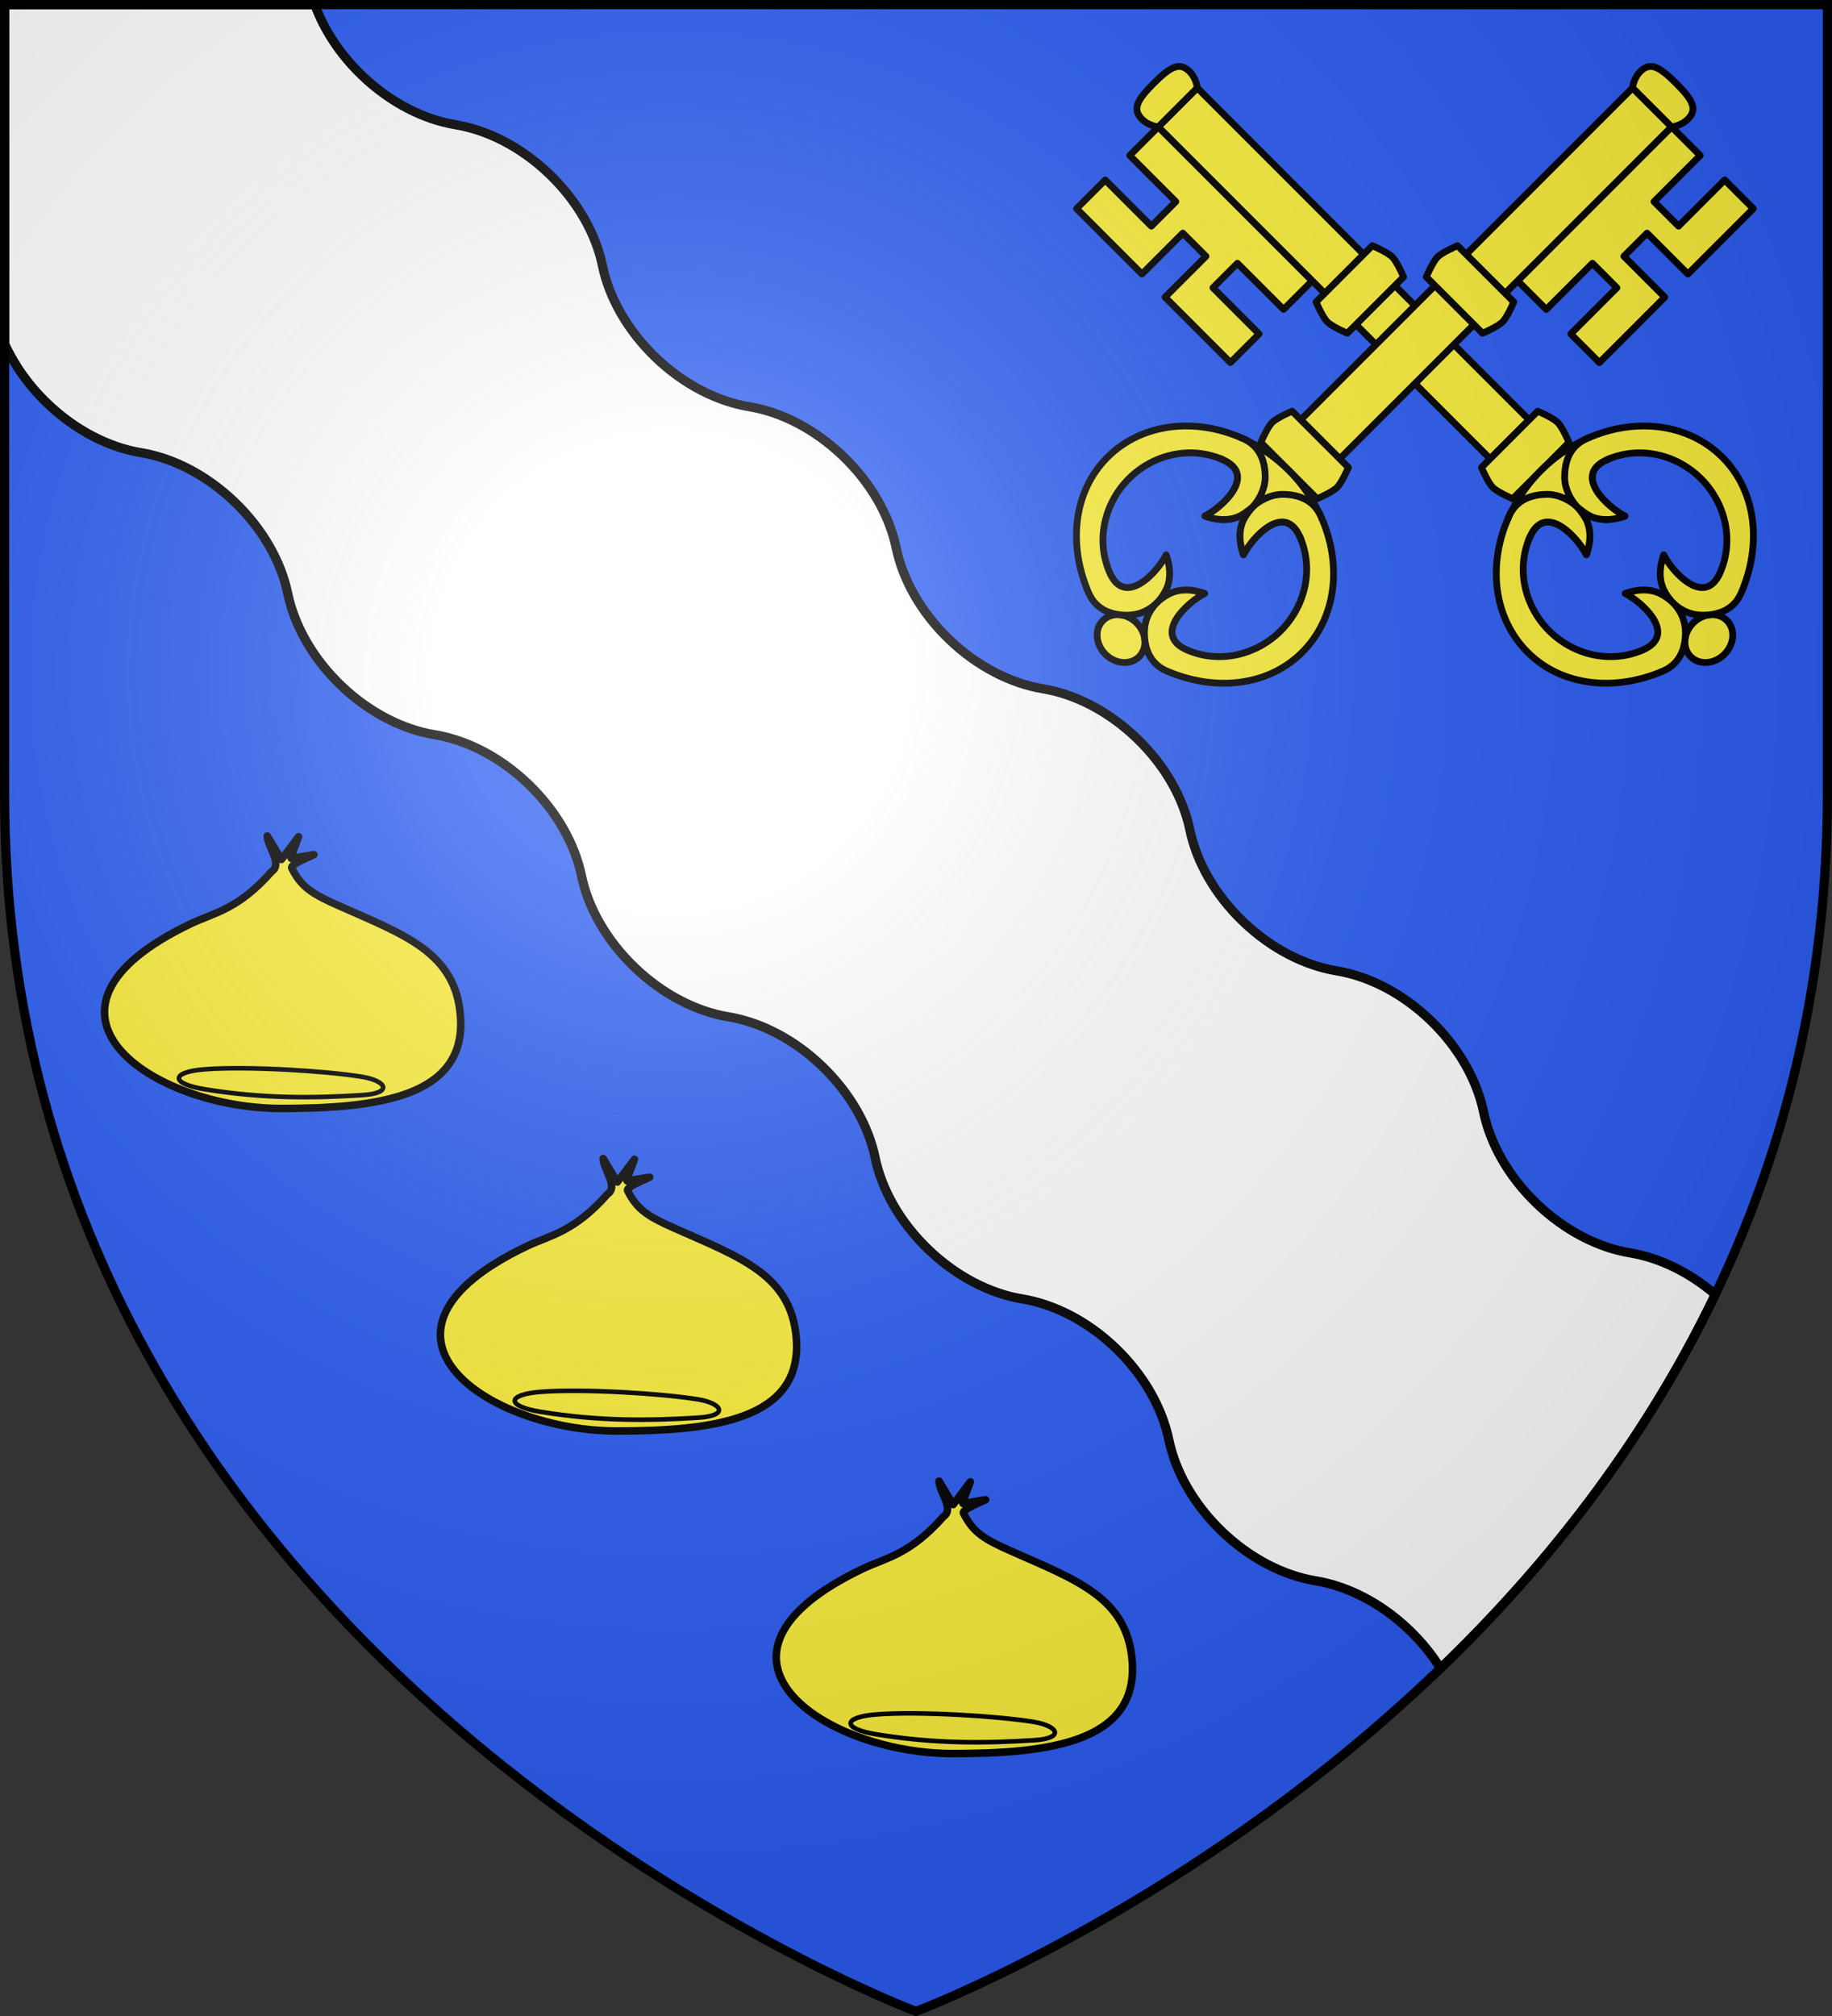 <?xml version="1.0" encoding="UTF-8" standalone="no"?>
<svg
   xmlns:dc="http://purl.org/dc/elements/1.1/"
   xmlns:cc="http://creativecommons.org/ns#"
   xmlns:rdf="http://www.w3.org/1999/02/22-rdf-syntax-ns#"
   xmlns:svg="http://www.w3.org/2000/svg"
   xmlns="http://www.w3.org/2000/svg"
   xmlns:xlink="http://www.w3.org/1999/xlink"
   xmlns:sodipodi="http://sodipodi.sourceforge.net/DTD/sodipodi-0.dtd"
   xmlns:inkscape="http://www.inkscape.org/namespaces/inkscape"
   width="600"
   height="660"
   viewBox="0 0 600 660"
   id="svg2"
   sodipodi:version="0.32"
   inkscape:version="0.46"
   sodipodi:docname="Blason_ville_fr_Isola-A_06.svg"
   inkscape:output_extension="org.inkscape.output.svg.inkscape"
   version="1.0">
  <rect x="0" y="0" width="600" height="660" fill="#333333" stroke="none"/>
  <sodipodi:namedview
     inkscape:window-height="977"
     inkscape:window-width="1280"
     inkscape:pageshadow="2"
     inkscape:pageopacity="0.0"
     guidetolerance="10.0"
     gridtolerance="10.0"
     objecttolerance="10.0"
     borderopacity="1.0"
     bordercolor="#666666"
     pagecolor="#ffffff"
     id="base"
     showgrid="false"
     inkscape:zoom="1.1863636"
     inkscape:cx="300"
     inkscape:cy="330"
     inkscape:window-x="-4"
     inkscape:window-y="-4"
     inkscape:current-layer="layer3"
     inkscape:object-nodes="true"
     showguides="false"
     inkscape:guide-bbox="true">
    <sodipodi:guide
       orientation="-0.707,0.707"
       position="-515.072,749.884"
       id="guide4417" />
  </sodipodi:namedview>
  <defs
     id="defs4">
    <radialGradient
       id="Gradient1"
       gradientUnits="userSpaceOnUse"
       cx="-80"
       cy="-80"
       r="405">
      <stop
         style="stop-color:#fff;stop-opacity:0.31"
         offset="0"
         id="stop7" />
      <stop
         style="stop-color:#fff;stop-opacity:0.25"
         offset="0.19"
         id="stop9" />
      <stop
         style="stop-color:#6b6b6b;stop-opacity:0.125"
         offset="0.6"
         id="stop11" />
      <stop
         style="stop-color:#000;stop-opacity:0.125"
         offset="1"
         id="stop13" />
    </radialGradient>
    <clipPath
       id="shield_cut">
      <path
         id="shield"
         d="M -298.5,-298.5 L 298.5,-298.5 L 298.5,-40 C 298.5,246.31 0,358.5 0,358.5 C 0,358.5 -298.5,246.31 -298.5,-40 L -298.5,-298.5 z" />
    </clipPath>
  </defs>
  <g
     id="layer4"
     inkscape:label="Fond écu"
     inkscape:groupmode="layer"
     transform="translate(300,300)">
    <use
       xlink:href="#shield"
       id="use18"
       style="fill:#2b5df2"
       x="0"
       y="0"
       width="600"
       height="660" />
    <path
       style="fill:#ffffff;stroke:#000000;stroke-width:3;stroke-opacity:1"
       d="M -298.5,-298.5 L -298.5,-187.5 C -295.412,-180.631 -290.715,-173.905 -284.531,-167.969 C -275.21,-159.021 -264.224,-153.525 -253.844,-151.812 C -243.463,-150.1 -232.477,-144.604 -223.156,-135.656 C -213.835,-126.709 -207.885,-115.958 -205.75,-105.656 C -203.615,-95.355 -197.665,-84.573 -188.344,-75.625 C -179.023,-66.677 -168.036,-61.181 -157.656,-59.469 C -147.276,-57.756 -136.29,-52.26 -126.969,-43.312 C -117.648,-34.365 -111.698,-23.614 -109.562,-13.312 C -107.427,-3.011 -101.477,7.74 -92.156,16.688 C -82.835,25.635 -71.849,31.162 -61.469,32.875 C -51.088,34.588 -40.102,40.084 -30.781,49.031 C -21.46,57.979 -15.51,68.73 -13.375,79.031 C -11.24,89.333 -5.29,100.084 4.031,109.031 C 13.352,117.979 24.338,123.506 34.719,125.219 C 45.099,126.931 56.085,132.396 65.406,141.344 C 74.727,150.291 80.677,161.073 82.812,171.375 C 84.948,181.677 90.898,192.427 100.219,201.375 C 109.54,210.323 120.526,215.819 130.906,217.531 C 141.286,219.244 152.273,224.74 161.594,233.688 C 165.642,237.574 169.04,241.803 171.781,246.188 C 205.818,213.407 238.244,172.849 261.781,123.781 C 253.115,116.358 243.275,111.728 233.938,110.188 C 223.557,108.475 212.602,102.979 203.281,94.031 C 193.96,85.083 188.01,74.302 185.875,64 C 183.74,53.698 177.79,42.948 168.469,34 C 159.148,25.052 148.162,19.556 137.781,17.844 C 127.401,16.131 116.415,10.635 107.094,1.688 C 97.773,-7.26 91.823,-18.042 89.688,-28.344 C 87.552,-38.645 81.602,-49.365 72.281,-58.312 C 62.961,-67.26 51.974,-72.787 41.594,-74.5 C 31.213,-76.213 20.196,-81.709 10.875,-90.656 C 1.554,-99.604 -4.365,-110.355 -6.5,-120.656 C -8.635,-130.958 -14.585,-141.709 -23.906,-150.656 C -33.227,-159.604 -44.213,-165.131 -54.594,-166.844 C -64.974,-168.556 -75.96,-174.021 -85.281,-182.969 C -94.602,-191.916 -100.552,-202.698 -102.688,-213 C -104.823,-223.302 -110.773,-234.052 -120.094,-243 C -129.415,-251.948 -140.401,-257.444 -150.781,-259.156 C -161.161,-260.869 -172.148,-266.365 -181.469,-275.312 C -188.741,-282.294 -193.948,-290.39 -196.906,-298.5 L -298.5,-298.5 z"
       id="use7631" />
  </g>
  <g
     id="layer3"
     inkscape:label="Meubles"
     inkscape:groupmode="layer"
     transform="translate(300,300)">
    <g
       id="g4428"
       transform="matrix(0.63,-0.63,0.63,0.63,552.281,-400.991)">
      <path
         style="fill:#fcef3c;fill-opacity:1;stroke:#000000;stroke-width:2.5;stroke-linecap:butt;stroke-linejoin:round;stroke-miterlimit:4;stroke-dasharray:none;stroke-opacity:1"
         d="M -530.944,-262.223 L -530.944,-228.239 L -509.694,-228.239 L -509.694,-216.208 L -530.944,-216.208 L -530.944,-182.223 L -516.061,-182.223 L -516.061,-206.208 L -503.327,-206.208 L -503.327,-182.223 L -488.444,-182.223 L -488.444,-262.223 L -503.327,-262.223 L -503.327,-238.239 L -516.061,-238.239 L -516.061,-262.223 L -530.944,-262.223 z"
         id="path19892"
         sodipodi:nodetypes="ccccccccccccccccc" />
      <path
         style="fill:#fcef3c;fill-opacity:1;stroke:#000000;stroke-width:2.5;stroke-linecap:butt;stroke-linejoin:round;stroke-miterlimit:4;stroke-dasharray:none;stroke-opacity:1"
         d="M -468.194,-262.223 L -488.444,-262.223 L -488.444,-89.723 L -468.194,-89.723 L -468.194,-262.223 z"
         id="path19894"
         sodipodi:nodetypes="ccccc" />
      <path
         style="fill:#fcef3c;fill-opacity:1;stroke:#000000;stroke-width:2.5;stroke-linecap:butt;stroke-linejoin:round;stroke-miterlimit:4;stroke-dasharray:none;stroke-opacity:1"
         d="M -478.319,-274.723 C -469.83,-274.723 -465.952,-273.719 -465.944,-268.473 C -465.939,-264.894 -468.194,-262.223 -468.194,-262.223 L -478.319,-262.223 L -488.444,-262.223 C -488.444,-262.223 -490.699,-264.894 -490.694,-268.473 C -490.686,-273.719 -486.808,-274.723 -478.319,-274.723 z"
         id="path19896"
         sodipodi:nodetypes="cscccsc" />
      <path
         id="path19898"
         d="M -463.694,-89.723 L -492.944,-89.723 C -492.944,-89.723 -495.194,-84.149 -495.194,-81.598 C -495.194,-79.048 -492.944,-73.473 -492.944,-73.473 L -463.694,-73.473 C -463.694,-73.473 -461.444,-79.048 -461.444,-81.598 C -461.444,-84.149 -463.694,-89.723 -463.694,-89.723 z"
         style="fill:#fcef3c;fill-opacity:1;stroke:#000000;stroke-width:2.5;stroke-linecap:butt;stroke-linejoin:round;stroke-miterlimit:4;stroke-dasharray:none;stroke-opacity:1"
         sodipodi:nodetypes="cczcczc" />
      <path
         id="path19902"
         d="M -478.319,5.714 C -483.514,5.714 -487.725,9.352 -487.725,13.839 C -487.725,18.326 -483.514,21.964 -478.319,21.964 C -473.124,21.964 -468.913,18.326 -468.913,13.839 C -468.913,9.352 -473.124,5.714 -478.319,5.714 z"
         style="fill:#fcef3c;stroke:#000000;stroke-width:2.5;stroke-linecap:butt;stroke-linejoin:miter;marker:none;stroke-miterlimit:4;stroke-dasharray:none;stroke-dashoffset:0;stroke-opacity:1;visibility:visible;display:inline;overflow:visible;enable-background:accumulate" />
      <path
         style="fill:#fcef3c;fill-opacity:1;stroke:#000000;stroke-width:2.5;stroke-linecap:butt;stroke-linejoin:round;stroke-miterlimit:4;stroke-dasharray:none;stroke-opacity:1"
         d="M -478.319,-73.473 C -471.875,-73.473 -465.721,-72.403 -460.05,-70.505 C -459.395,-70.334 -458.733,-70.142 -458.06,-69.841 C -440.177,-63.086 -427.673,-47.653 -427.673,-29.723 C -427.673,-11.793 -440.328,3.366 -458.06,10.394 C -464.592,12.982 -470.103,9.946 -473.933,6.058 C -476.769,3.178 -478.152,-0.394 -478.319,-4.02 C -478.419,-6.196 -478.067,-8.395 -477.369,-10.466 C -476.23,-13.961 -473.357,-16.948 -469.637,-18.942 C -469.234,-19.085 -468.742,-19.584 -468.28,-19.645 C -470.427,-13.471 -471.609,5.002 -458.06,-0.426 C -445.926,-5.288 -438.797,-17.281 -438.797,-29.723 C -438.797,-42.166 -445.929,-54.165 -458.06,-59.02 C -471.612,-64.444 -470.427,-45.976 -468.28,-39.801 C -468.742,-39.862 -469.234,-40.361 -469.637,-40.505 C -473.357,-42.498 -476.23,-45.486 -477.369,-48.981 C -478.067,-51.052 -478.419,-53.251 -478.319,-55.426 C -478.222,-53.328 -478.175,-52.635 -479.268,-48.981 C -480.408,-45.486 -483.281,-42.498 -487.001,-40.505 C -487.404,-40.361 -487.895,-39.862 -488.358,-39.801 C -486.21,-45.976 -485.027,-64.446 -498.577,-59.02 C -510.697,-54.168 -517.796,-42.166 -517.796,-29.723 C -517.796,-17.281 -510.7,-5.286 -498.577,-0.426 C -485.03,5.004 -486.21,-13.471 -488.358,-19.645 C -487.895,-19.584 -487.404,-19.085 -487.001,-18.942 C -483.281,-16.948 -480.408,-13.961 -479.268,-10.466 C -478.571,-8.395 -478.219,-6.196 -478.319,-4.02 C -478.486,-0.394 -479.869,3.178 -482.705,6.058 C -486.535,9.946 -492.046,12.982 -498.577,10.394 C -516.31,3.366 -528.965,-11.793 -528.965,-29.723 C -528.965,-47.653 -516.461,-63.086 -498.577,-69.841 C -497.78,-70.198 -496.999,-70.446 -496.226,-70.622 C -490.654,-72.445 -484.627,-73.473 -478.319,-73.473 z"
         id="path19904"
         sodipodi:nodetypes="cccsssscccssscccccccssscccssssccc" />
      <path
         style="fill:#fcef3c;fill-opacity:1;stroke:#000000;stroke-width:2.5;stroke-linecap:square;stroke-linejoin:round;stroke-miterlimit:4;stroke-dasharray:none;stroke-opacity:1"
         d="M -498.577,-69.841 C -496.944,-70.488 -495.369,-70.798 -493.874,-70.817 C -489.39,-70.873 -485.578,-68.421 -482.705,-65.505 C -479.869,-62.625 -478.486,-58.35 -478.319,-54.723 C -478.408,-53.09 -478.745,-50.534 -479.268,-48.981 C -480.408,-45.486 -483.281,-42.498 -487.001,-40.505 C -487.404,-40.361 -487.895,-39.862 -488.358,-39.801 C -486.21,-45.976 -485.03,-64.451 -498.577,-59.02"
         id="path19906"
         sodipodi:nodetypes="ccsccccc" />
      <path
         sodipodi:nodetypes="ccsccccc"
         id="path19908"
         d="M -458.06,-69.841 C -459.693,-70.488 -461.268,-70.798 -462.763,-70.817 C -467.248,-70.873 -471.06,-68.421 -473.933,-65.505 C -476.769,-62.625 -478.152,-58.35 -478.319,-54.723 C -478.229,-53.09 -477.892,-50.534 -477.369,-48.981 C -476.23,-45.486 -473.357,-42.498 -469.637,-40.505 C -469.234,-40.361 -468.742,-39.862 -468.28,-39.801 C -470.427,-45.976 -471.607,-64.451 -458.06,-59.02"
         style="fill:#fcef3c;fill-opacity:1;stroke:#000000;stroke-width:2.5;stroke-linecap:square;stroke-linejoin:round;stroke-miterlimit:4;stroke-dasharray:none;stroke-opacity:1" />
      <path
         sodipodi:nodetypes="cczcczc"
         style="fill:#fcef3c;fill-opacity:1;stroke:#000000;stroke-width:2.5;stroke-linecap:butt;stroke-linejoin:round;stroke-miterlimit:4;stroke-dasharray:none;stroke-opacity:1"
         d="M -463.694,-175.723 L -492.944,-175.723 C -492.944,-175.723 -495.194,-170.149 -495.194,-167.598 C -495.194,-165.048 -492.944,-159.473 -492.944,-159.473 L -463.694,-159.473 C -463.694,-159.473 -461.444,-165.048 -461.444,-167.598 C -461.444,-170.149 -463.694,-175.723 -463.694,-175.723 z"
         id="path19921" />
    </g>
    <use
       x="0"
       y="0"
       xlink:href="#g4428"
       id="use4439"
       transform="matrix(-1,0,0,1,326.808,0)"
       width="600"
       height="660" />
    <g
       id="g5568"
       transform="translate(710,9.6)">
      <path
         sodipodi:nodetypes="ccccccccssssc"
         id="path4048"
         d="M -914.404,-25.325 C -915.279,-26.459 -909.397,-28.736 -907.203,-29.807 L -914.627,-28.595 C -914.665,-28.688 -914.7,-28.782 -914.737,-28.875 L -912.208,-35.682 L -917.817,-28.22 L -922.466,-35.926 C -922.289,-32.108 -917.375,-26.748 -921.019,-24.289 C -932.023,-11.793 -939.947,-10.791 -947.39,-7.246 C -1007.25,21.258 -960.225,53.311 -917.857,53.289 C -886.326,53.272 -857.427,49.553 -859.172,23.39 C -860.587,2.181 -877.521,-3.509 -899.171,-13.144 C -907.453,-16.83 -911.273,-19.044 -914.404,-25.325 z"
         style="opacity:1;fill:#fcef3c;fill-opacity:1;stroke:#000000;stroke-width:2.46;stroke-linecap:round;stroke-linejoin:round;stroke-miterlimit:4;stroke-dasharray:none;stroke-opacity:1" />
      <path
         sodipodi:nodetypes="cssss"
         transform="translate(-300,-300)"
         id="path5566"
         d="M -642.666,340.444 C -654.212,341.298 -654.346,345.157 -642.94,347.004 C -623.319,350.181 -607.057,349.907 -591.275,348.918 C -581.234,348.288 -583.28,344.243 -591.548,342.904 C -603.103,341.032 -628.548,339.408 -642.666,340.444 z"
         style="opacity:1;fill:none;fill-opacity:1;stroke:#000000;stroke-width:1.5;stroke-linecap:round;stroke-linejoin:round;stroke-miterlimit:4;stroke-dasharray:none;stroke-opacity:1" />
    </g>
    <use
       x="0"
       y="0"
       xlink:href="#g5568"
       id="use5572"
       transform="translate(110,105.6)"
       width="600"
       height="660" />
    <use
       x="0"
       y="0"
       xlink:href="#g5568"
       id="use5574"
       transform="translate(220,211.2)"
       width="600"
       height="660" />
  </g>
  <g
     id="layer2"
     inkscape:label="Reflet final"
     inkscape:groupmode="layer"
     transform="translate(300,300)"
     sodipodi:insensitive="true">
    <use
       xlink:href="#shield"
       id="use22"
       style="fill:url(#Gradient1)"
       x="0"
       y="0"
       width="600"
       height="660" />
  </g>
  <g
     id="layer1"
     inkscape:label="Contour final"
     inkscape:groupmode="layer"
     transform="translate(300,300)"
     sodipodi:insensitive="true">
    <use
       xlink:href="#shield"
       style="fill:none;stroke:#000000;stroke-width:3"
       id="use25"
       x="0"
       y="0"
       width="600"
       height="660" />
  </g>
</svg>
